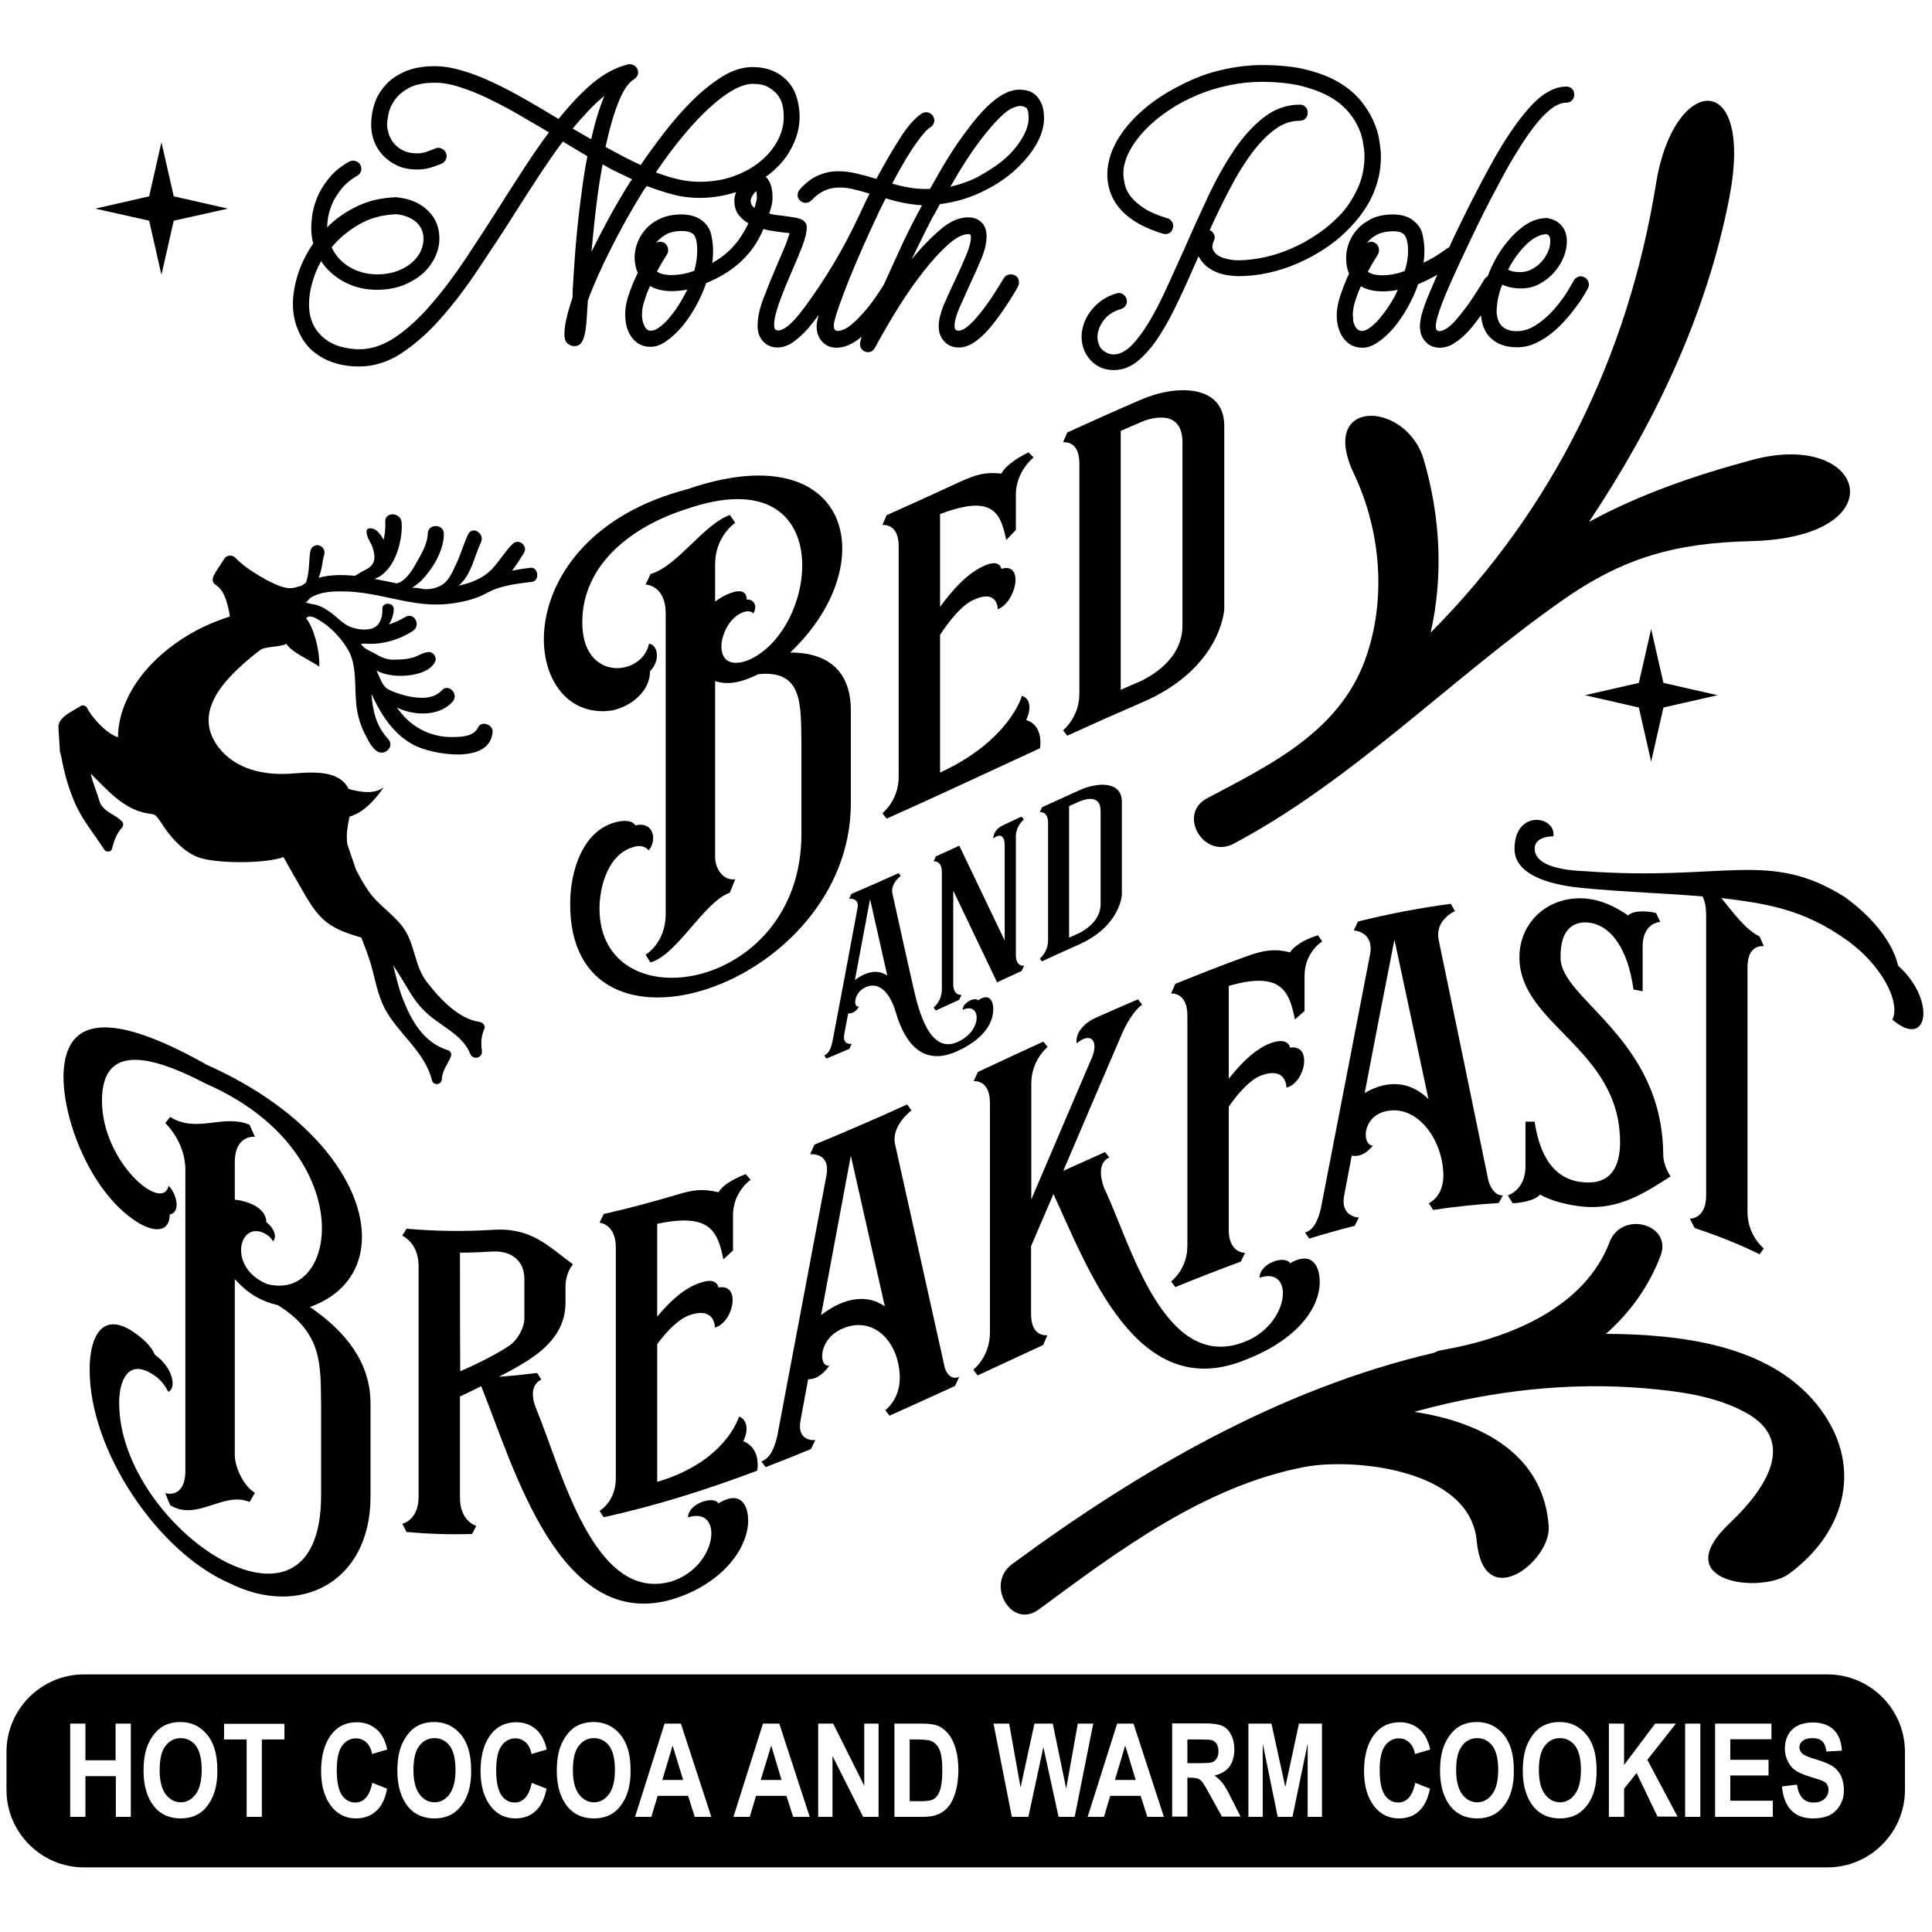 <?xml version="1.0" encoding="utf-8"?>
<!-- Generator: Adobe Illustrator 21.0.0, SVG Export Plug-In . SVG Version: 6.00 Build 0)  -->
<svg version="1.1" id="Layer_1" xmlns="http://www.w3.org/2000/svg" xmlns:xlink="http://www.w3.org/1999/xlink" x="0px" y="0px"
	 viewBox="0 0 864 864" style="enable-background:new 0 0 864 864;" xml:space="preserve">
<g>
	<path d="M380.5,359.8c0-14,0-28,0-42.1c0-18.2-10.9-25.9-27.1-25.9c42.3-40.2,26.9-98.2-46.1-73c-83,21.6-75.4,105.3-33.4,98.9
		c9.2-2.1,16.8-9.1,16.8-17.5c5.2-5.5,3-12.2-0.5-12.3c-2.7,14.4-29.8,17.6-29.8-9.6c0-26.3,22.8-43.1,46.4-50.6
		c68.9-23.9,59.7,54.7,27.4,67.7c-17.4,6.2-12.8-17.7-1.9-21.6c3.3-1.2,4.6,0.5,4.6,0.5c1.9-3.1,0.5-6.4-3-6.2c0-7-9.5-2.5-14.1,0.9
		c0-5.5,0-11,0-16.6c0-12.7,9-18.6,9-18.6c-0.8-1.2-1.6-2.3-2.4-3.5c-11.7,4.1-23.6,23.1-35.5,26.4c-0.7,1.6-1.4,3.1-2.2,4.7
		c0,0,9,0.2,9,13c0,44.8,0,89.5,0,134.3c0,13.1-9,18.3-9,18.2c0.7,1.2,1.4,2.3,2.2,3.5c11.9-3.3,23.9-27.1,35.5-31.2
		c0.8-2,1.6-4,2.4-6c-5.4,0.8-9-4.8-9-9.9c0-26.2,0-52.5,0-78.7c6.2,2,12.5,0.3,19.3-3.1c20.3-2.1,19,14,19.3,31.3
		c0,13.4,0,26.8,0,40.2c0,70.9-90.4,84.9-90.3,33.2c0-9.5,3.8-24.3,15.2-27.4c2.4-0.9,5.2-0.5,6.8,1.5c3.8-4.6,2.4-13.1-6-11.2
		c-1.1-1.9-4.1-2.5-7.9-1.6c-16,3.4-21.2,23-21.2,36.1C254,483,379.9,441.1,380.5,359.8z"/>
	<path d="M394.6,363.7c0.6,0.8,1.3,1.6,1.9,2.4c22.9-10.2,45.8-21,68.6-31.5c0,0,1.9-10.1-6.2-12.6c2.4-4.9,1.9-9.8-1.9-10.8
		c0,0-5.4,19.9-36.6,34.3c0-20.5,0-41.1,0-61.6c4.1-6.2,9.5-13.1,14.9-15.6c11.1-5.2,10.9,4.2,10.9,4.2c8.4-3.4,11.9-21.3,1.6-18.1
		c0,0-0.5-4.6-7.6-1.4c-7.6,3.3-14.4,11-19.8,18.4c0-13.8,0-27.7,0-41.5c23.9-9.1,27.1-0.3,29.6,11.6c1.4-1.5,2.9-3,4.3-4.5
		c0-5.2,0-10.5,0-15.7c0-10.6,7.9-16.7,7.9-16.7c-0.7-0.8-1.4-1.5-2.2-2.3c-3,1.4-9.8,5.1-12.2,9.5c-7.1-0.8-11.1,0.3-19,3.9
		c-10.8,5-21.5,9.9-32.3,14.7c-0.6,1.5-1.3,2.9-1.9,4.4c0,0,7.3-1.1,7.3,9.5c0,34.4,0,68.7,0,103.1
		C401.9,358,394.6,363.7,394.6,363.7z"/>
	<path d="M475.4,326.6c0.6,0.8,1.3,1.6,1.9,2.4c10.9-5,21.9-9.9,32.8-14.6c36.1-15.2,37.4-41.8,37.4-42c0-27.3,0-54.6,0-81.9
		c0-18.8-21.7-18.6-37.4-11.7c-10.9,4.7-21.9,9.6-32.8,14.6c-0.6,1.5-1.3,2.9-1.9,4.4c0,0,7.3-1.2,7.3,9.4c0,34.4,0,68.7,0,103.1
		C482.7,320.8,475.4,326.6,475.4,326.6z M501.2,192.7c3.1-1.3,6.1-2.7,9.2-4c2.7-1.2,18.4-6.9,18.4,9.1c0,27.3,0,54.6,0,81.9
		c0,16-15.7,23.3-18.4,24.8c-3.1,1.3-6.1,2.6-9.2,4C501.2,269.9,501.2,231.3,501.2,192.7z"/>
	<path d="M444.2,451.3c0-4.1-2.1-7.3-6.8-3.9c-1.1-1.7-6.9,0.8-6.9,4.2c8.3-3.8,9.1,9.2-2.1,14.3c-12.5,5.8-17.5-13.3-20.1-25
		c-3.1-13.8-6.2-27.5-9.2-41.3c-1-4.4,3.7-7.9,3.7-7.9c-0.3-0.4-0.6-0.8-1-1.2c-7,3.2-14.1,6.3-21.1,9.3c-0.3,0.7-0.6,1.4-1,2.1
		c0,0,5-0.6,3.7,4.7c-3.7,19.9-7.4,39.8-11.2,59.6c-0.5,2.2-1.4,4.9-3.6,5.8c0.3,0.5,0.6,0.9,1,1.4c3.4-1.4,6.9-2.9,10.3-4.4
		c0.3-0.7,0.6-1.5,1-2.2c0,0-4.4,0.8-3.3-4.5c0.6-3,1.1-6.1,1.7-9.1c1.4,0.2,3.9-0.8,4.8-3.2c-2.5,1.1-2.6-6,3-8.5
		c7.7-3.4,12,5.9,13.5,11.2c3.6,12.4,11.3,24.9,27.7,17.3C435.5,466.7,444.1,460.6,444.2,451.3z M382.3,438.3
		c2.3-12,4.5-24.1,6.8-36.2c2.6,11.4,5.1,22.8,7.7,34.2C392.9,433.6,387.8,434.1,382.3,438.3z"/>
	<path d="M457.9,366.5c-0.4-0.4-0.7-0.9-1.1-1.3c-2.8,1.3-5.7,2.6-8.5,4c-2.2,1-4.1,3.2-4.1,5.8c3.6-2.9,5.1-0.3,5.1,2.7
		c0,14.3,0,28.6,0,42.9c-6.8-14.1-13.5-28.3-20.3-42.4c-3.5,1.6-7,3.2-10.5,4.8c-0.3,0.7-0.6,1.5-1,2.2c0,0,3.7-0.6,3.7,4.8
		c0,17.5,0,34.9,0,52.4c0,5.4-3.7,8.2-3.7,8.2c0.3,0.5,0.6,0.9,1,1.3c3.5-1.6,7-3.2,10.5-4.8c0.3-0.7,0.6-1.5,1-2.2
		c0,0-3.7,0.6-3.7-4.8c0-13.9,0-27.8,0-41.8c6.5,13.7,13.1,27.3,19.6,41c3.7-1.7,7.4-3.4,11-5.1c0.4-0.8,0.7-1.5,1.1-2.3
		c0,0-3.7,0.6-3.7-4.8c0-17.5,0-34.9,0-52.4C454.1,369.3,457.9,366.5,457.9,366.5z"/>
	<path d="M465,428.7c0.3,0.4,0.6,0.8,1,1.2c5.6-2.6,11.1-5.1,16.7-7.6c18.3-8.2,19-22.1,19-22.1c0-13.9,0-27.8,0-41.6
		c0-9.5-11-8.8-19-5.2c-5.6,2.5-11.1,5.1-16.7,7.6c-0.3,0.7-0.6,1.5-1,2.2c0,0,3.7-0.6,3.7,4.8c0,17.5,0,34.9,0,52.4
		C468.8,425.7,465,428.7,465,428.7z M478.1,360.5c1.6-0.7,3.1-1.4,4.7-2.1c1.4-0.6,9.4-3.8,9.4,4.3c0,13.9,0,27.8,0,41.6
		c0,8.1-8,12.1-9.4,12.9c-1.6,0.7-3.1,1.4-4.7,2.1C478.1,399.8,478.1,380.1,478.1,360.5z"/>
	<path d="M68.4,614.7c2.4,1.4,5.2,4.2,6.8,7.7c3.8-1.2,2.4-10.8-6-16.6c-1.1-2.9-4.1-6.2-7.9-9c-16-12-21.2,2-21.2,15.2
		c-0.4,36.9,30.9,82.2,62.3,95.9c31.4,15.8,63,0,63.3-38.1c0-14,0-28,0-42.1c0-18.3-10.9-32.1-27.1-43.2
		c42.3-15.2,26.9-75.8-46.1-108.3c-41.5-23.4-60.4-20.9-63.6-1c-3.2,18.7,9.2,54.8,30.2,69.8c9.2,6.7,16.8,6.5,16.8-1.9
		c5.2-0.9,3-9.5-0.5-12.8c-2.7,12.3-29.8-10.6-29.8-38.1c0-26.2,22.8-19.9,46.4-7.6c68.9,30.1,59.7,98.3,27.4,89.6
		c-17.4-7.2-12.8-27.5-1.9-23c3.3,1.3,4.6,3.9,4.6,3.9c1.9-1.8,0.5-6-3-8.5c0-7-9.5-9.7-14.1-10.1c0-5.5,0-11,0-16.6
		c0-12.7,9-11.5,9-11.5c-0.8-1.8-1.6-3.6-2.4-5.4c-11.7-5-23.6,4-35.5-3.5c-0.7,0.9-1.4,1.8-2.2,2.7c0,0.1,9,8.3,9,21
		c0,44.8,0,89.5,0,134.3c0,13.1-9,10.3-9,10.2c0.7,1.8,1.4,3.6,2.2,5.4c11.9,7.5,23.9-6.4,35.5-1.4c0.8-1.4,1.6-2.7,2.4-4.1
		c-5.4-3.3-9-11.8-9-16.9c0-26.2,0-52.5,0-78.7c6.2,7,12.5,10.1,19.3,11.7c20.3,12.6,19,27.1,19.3,44.8c0,13.4,0,26.8,0,40.2
		c0,75-90.3,14.6-90.3-41.2C53.2,618.1,57,607.2,68.4,614.7z"/>
	<path d="M215.2,619.9c14.7,36.6,35,109.8,85.2,95.4c21.7-6.5,33.9-22,34.2-35c0-8.2-4.1-13.7-13.3-8c-2.2-3.6-13.6,0.1-13.6,6.3
		c16-5.3,13.6,21.8-7.3,28.6c-35,10.1-49.4-50.4-60.5-76.9c-4.6-11.1,2.2-13.3,2.2-13.3c-0.6-1-1.3-2-1.9-3
		c-5.7,0.7-11.4,1.3-17.1,1.7c13.6-7.1,29.8-15.5,29.8-33.2c0-2.4,0-4.9,0-7.3c0-3.3,1.1-7,3.3-9.8c-11.4-8.4-18.7-16.6-36.1-15.4
		c-12.8,0.8-25.5,0.6-38.3-0.5c-0.6,1-1.3,2.1-1.9,3.1c0,0,7.3,3.1,7.3,13.6c0,34.4,0,68.7,0,103.1c0,10.6-7.3,12.2-7.3,12.1
		c0.6,1.2,1.3,2.5,1.9,3.7c9.8,0.9,19.5,1.2,29.3,0.9c0.6-1.2,1.3-2.4,1.9-3.6c0,0-7.3-2-7.3-12.6c0-15.1,0-30.2,0-45.3
		C208.9,623,212.1,621.5,215.2,619.9z M205.7,560.2c4.8,0,9.6-0.2,14.4-0.5c8.1-0.5,14.4,3.7,14.4,12.3c0,5.9,0,11.8,0,17.6
		c0,4.1-3,9.6-6.5,12c-5.4,3.8-16.3,9.2-22.2,11.6C205.7,595.6,205.7,577.9,205.7,560.2z"/>
	<path d="M332.4,644.5c2.4-4.7,1.9-9.6-1.9-11c0-0.2-5.4,20-36.6,29.2c0-20.5,0-41.1,0-61.6c4.1-5.5,9.5-11.4,14.9-13.1
		c11.1-3.6,10.9,5.6,10.9,5.7c8.4-2.3,11.9-19.9,1.6-17.9c0,0-0.5-4.7-7.6-2.3c-7.6,2.2-14.4,8.8-19.8,15.3c0-13.8,0-27.7,0-41.5
		c23.9-5.1,27.1,3.6,29.6,15.9c1.4-1.3,2.9-2.6,4.3-4c0-5.2,0-10.5,0-15.7c0-10.6,7.9-15.9,7.9-15.9c-0.7-0.8-1.4-1.6-2.2-2.5
		c-3,1.1-9.8,4-12.2,8.1c-7.1-1.7-11.1-1.2-19,1.2c-10.8,3.2-21.5,6.1-32.3,8.5c-0.6,1.3-1.3,2.6-1.9,3.9c0,0,7.3,0.5,7.3,11.1
		c0,34.4,0,68.7,0,103.1c0,10.6-7.3,14.7-7.3,14.7c0.6,1,1.3,1.9,1.9,2.8c22.9-5,45.8-12.2,68.6-20.8
		C338.7,657.7,340.6,647.8,332.4,644.5z"/>
	<path d="M395.9,630.7c0.6,0.8,1.3,1.6,1.9,2.4c9.8-4.4,19.5-8.8,29.3-13.3c0.6-1.4,1.3-2.8,1.9-4.1c-3.5,1.6-5.7-1.4-6.5-4.1
		c-7.4-33.2-14.8-66.5-22.2-99.8c-1.9-8.4,7.3-15.2,7.3-15.2c-0.6-0.9-1.3-1.8-1.9-2.7c-13.8,6.3-27.7,12.3-41.5,18
		c-0.6,1.4-1.3,2.9-1.9,4.3c0,0,9.2-1.1,7.3,9.4c-7.3,39-14.7,77.8-22,116.6c-1.1,4.5-2.7,9.7-7.1,11.4c0.6,0.8,1.3,1.7,1.9,2.5
		c6.8-2.6,13.6-5.3,20.3-8.1c0.6-1.3,1.3-2.7,1.9-4c0,0-8.7,1.1-6.5-9.3c1.1-6,2.2-11.9,3.3-17.9c3,0.1,6.2-1.5,9.5-6.1
		c-4.9,0.9-5.2-11.9,6-16.6c13.6-5.8,25.2,5.7,25.5,21.9C402.4,625.6,396.5,630.2,395.9,630.7z M367.2,588.1
		c4.4-23.7,8.9-47.5,13.3-71.3c5.1,22.5,10.1,45,15.2,67.4C388.1,578.9,378,579.8,367.2,588.1z"/>
	<path d="M435.3,612.5c0.6,0.9,1.3,1.8,1.9,2.6c9.8-4.5,19.5-9.1,29.3-13.6c0.6-1.5,1.3-2.9,1.9-4.4c0,0-7.3,1.2-7.3-9.4
		c0-10.1,0-20.3,0-30.4c3.3-7.8,6.7-15.6,10-23.3c15.7,33.8,37.2,93.2,84.9,74.5c21.7-8.1,33.9-21.7,34.2-34.9
		c0-8.1-3.8-14.1-13.3-8.7c-2.2-3.7-13.6-0.1-13.6,6.5c16-5.4,13.6,21.3-7.3,28.9c-35.8,13.3-50.7-45.1-62.1-68.7
		c-1.1-2.8-3.8-11.3,2.2-14c-0.6-0.8-1.3-1.6-1.9-2.4c-6.2,2.8-12.5,5.6-18.7,8.4c8.9-20.8,17.7-41.5,26.6-62.1
		c4.6-9.9,8.7-12.2,8.7-12.2c-0.6-0.8-1.3-1.6-1.9-2.4c-6.3,2.7-12.7,5.5-19,8.3c-4.3,1.9-9.2,6.3-8.4,11.4c6.2-5.3,10-1.3,6.8,6.4
		c-9,21.1-18.1,42.2-27.1,63.4c0-17.3,0-34.5,0-51.8c0-10.6,7.3-16.4,7.3-16.4c-0.6-0.8-1.3-1.6-1.9-2.4c-9.8,4.5-19.5,9-29.3,13.6
		c-0.6,1.4-1.3,2.8-1.9,4.1c0,0,7.3-0.9,7.3,9.6c0,34.4,0,68.7,0,103.1C442.6,606.9,435.3,612.5,435.3,612.5z"/>
	<path d="M523.7,573.1c0.6,0.8,1.3,1.6,1.9,2.5c9.8-4,19.5-7.8,29.3-11.4c0.6-1.3,1.3-2.6,1.9-3.9c0,0-7.3,0.2-7.3-10.3
		c0-18.4,0-36.7,0-55.1c4.1-5.9,9.5-12.2,14.9-14.1c11.1-3.8,10.9,5.6,10.9,5.6c8.4-2.1,11.9-19.5,1.6-17.9c0,0-0.5-4.7-8.1-2.2
		c-7.3,2.5-13.8,9.2-19.3,16.1c0-13.8,0-27.7,0-41.5c23.9-6.9,27.1,2.8,29.6,15c1.4-1.3,2.9-2.5,4.3-3.8c0-5.2,0-10.5,0-15.7
		c0-10.6,7.9-15.4,7.9-15.4c-0.6-0.9-1.3-1.8-1.9-2.7c-3.3,0.9-9.8,3.5-12.5,7.6c-6.5-1.7-11.4-1.1-19,1.6
		c-10.8,3.9-21.5,8.1-32.3,12.5c-0.6,1.4-1.3,2.9-1.9,4.3c0,0,7.3-0.8,7.3,9.8c0,34.4,0,68.7,0,103.1
		C531,567.7,523.7,573.1,523.7,573.1z"/>
	<path d="M590.7,540.4c-1.1,4.4-2.7,9.5-7.1,10.8c0.6,0.9,1.3,1.8,1.9,2.7c6.8-2.1,13.6-4,20.3-5.7c0.6-1.2,1.3-2.5,1.9-3.7
		c0,0-8.7-0.2-6.5-10.3c1.1-5.8,2.2-11.6,3.3-17.4c3,0.6,6.2-0.5,9.5-4.5c-4.9,0.1-5.2-13,6-15.4c13.6-2.9,25.2,12.3,25.5,28.6
		c0,9.5-6,12.3-6.5,12.6c0.6,1,1.3,2,1.9,3c9.8-1.5,19.5-2.5,29.3-3.1c0.6-1.1,1.3-2.2,1.9-3.4c-3.5,0.2-5.7-3.7-6.5-6.7
		c-7.4-36.1-14.8-71.9-22.2-107.5c-1.9-9,7.3-13,7.3-12.9c-0.6-1.1-1.3-2.2-1.9-3.3c-13.8,1.8-27.7,4.5-41.5,7.9
		c-0.6,1.3-1.3,2.7-1.9,4c0,0,9.2,0.4,7.3,10.7C605.4,464.5,598.1,502.4,590.7,540.4z M623.6,420.2c5.1,23.7,10.1,47.4,15.2,71.3
		c-7.6-7.5-17.6-9.1-28.5-2.7C614.7,465.8,619.1,443,623.6,420.2z"/>
	<path d="M708,528.7c-15.5-1.3-20.1-16.2-21.7-27.1c-1.4,0-2.7,0-4.1,0c0,6.7,0,13.4,0,20.1c0,10.5-7.9,12.9-7.9,12.9
		c0.7,1.1,1.4,2.3,2.2,3.5c3-0.1,9.8-1,12.2-3.9c5.4,3.1,13,4.8,19.3,5.4c16.3,1.6,28.2-6.6,39.1-13.5c0,0-3.3-4.7-3.3-9.8
		c-0.3-52-45.9-69.4-45.9-87.9c-0.3-14.4,7.3-16.4,12.5-15.8c9.8,1,17.6,11.5,20.1,29.9c1.4,0.3,2.7,0.5,4.1,0.8
		c0-6.7,0-13.4,0-20.1c0-10.6,7.9-11,7.9-10.9c-0.6-1.3-1.3-2.7-1.9-4c-3.8-0.9-10-1.4-12.5,1.1c-5.7-4-12.2-6.9-18.2-7.5
		c-17.1-1.8-30.4,10.2-30.4,26.2c0,30.3,45,40.7,45,82.7C724.5,521.7,720.4,529.9,708,528.7z"/>
	<path d="M848.8,431.8c0,0.3-1.9-14.8-23.9-30.7c-33.9-21.3-53.4-6.9-116.1-11.5c-16-0.6-22.5-4.6-22.5-10.1c0-5.7,8.4-5.5,8.4-5.5
		c1.1-9.4-17.4-12-17.4,5.6c0,13.1,19.8,16.5,30.1,17.5c21.2,2,38.3,2.4,54,3.8c1.1,2.3,1.6,4.9,1.6,8.4c0,41.8,0,83.6,0,125.4
		c0,10.5-7.3,10.3-7.3,10.3c0.7,1.4,1.4,2.8,2.2,4.2c9.7,3.2,19.4,7,29,11.7c0.6-0.9,1.3-1.7,1.9-2.6c0,0-7.3-5.7-7.3-16.2
		c0-36.5,0-73.1,0-109.6c0-10.6,7.3-9.4,7.3-9.3c-0.6-1.5-1.3-3-1.9-4.4c-6.2-3-11.7-10.5-17.1-17.2c19,2.4,36.1,4.5,56.2,18.9
		c15.2,10.8,24.1,27.5,20.3,35.5C862.3,469.7,866.1,447.3,848.8,431.8z"/>
	<path d="M139.1,156.3c2.6,2.4,5.7,4.3,9.3,5.6c3.6,1.3,7.7,2,12.2,2c6.6,0,12.9-2,18.9-5.9c6-4,11.9-9.1,17.5-15.5
		c5.7-6.4,11.2-13.6,16.6-21.7c5.4-8.1,10.8-16.2,16.1-24.6c3.7-5.8,7.3-11.5,11-17.1c3.7-5.6,7.3-10.9,11-15.8
		c1.8,1.1,3.7,2.2,5.5,3.3c1.8,1.1,3.7,2.2,5.5,3.3c-1,4.9-1.8,10-2.5,15.4c-0.7,5.3-1.4,10.6-1.9,15.7c-0.5,5.2-1,10.2-1.3,15.1
		c-0.3,4.9-0.7,9.5-0.9,13.8c0,0.5,0,1,0,1.5c0,0.5,0,1.1-0.1,1.8c-2.4,7.1-3.6,12.5-3.6,16.4c0,1.8,0.5,3.2,1.4,4
		c1,0.8,2,1.2,3,1.2c1.1,0,1.9-0.3,2.5-0.8c0.6-0.5,1.1-1.2,1.4-2c0.3-0.8,0.6-1.6,0.8-2.5c0.2-0.9,0.3-1.6,0.4-2.3
		c0.2-1.4,0.4-3,0.5-5.1c0.1-2,0.3-4.6,0.5-7.7c2.5-6.9,6-14.7,10.4-23.4c4.4-8.7,9.2-17.4,14.6-26c0.2-0.3,0.4-0.6,0.7-0.9
		c0.2-0.3,0.5-0.7,0.7-0.9c4.2,1.6,8.2,2.9,12.1,3.9c3.9,1,7.7,1.4,11.4,1.4c5.8,0,11.2-0.9,16.4-2.6c-0.5,1.3-0.8,2.6-0.8,3.7
		c0,2.5,0.6,4.6,1.7,6.2c1.2,1.6,2.7,3,4.6,4.1c-2.2,4.5-4.7,8.2-7.4,11c-2.7,2.8-5.7,5-8.8,6.7c0.3-1.8,0.4-3.6,0.4-5.4
		c0-2-0.2-4.2-0.7-6.6c-0.4-2.4-1.5-4.4-3.3-6.2c-2.5-2.3-5.9-3.5-10.1-3.5c-3.5,0-6.5,0.6-9.1,1.7c-2.6,1.1-4.8,2.6-6.5,4.4
		c-1.7,1.8-3.1,3.9-4,6.2c-0.9,2.3-1.4,4.6-1.4,6.9c0,2.4,0.5,4.7,1.4,7c-1.5,3-2.8,6.1-3.9,9.4c-1.2,3.3-1.7,6.3-1.7,9.1
		c0,4.3,1,7.8,3.1,10.5c2.1,2.7,4.8,4,8.2,4c2.3,0,4.7-0.8,7-2.5c2.4-1.6,4.7-3.8,7-6.4c2.3-2.7,4.3-5.7,6.2-9.1
		c1.9-3.4,3.5-6.9,4.7-10.5c12.6-5.1,21.1-13.2,25.6-24.2c1.6,0.5,3.2,0.8,4.8,1c1.5,0.2,3,0.4,4.3,0.6c0.4,0,0.8,0,1.2,0.1
		c0.4,0,0.9,0.1,1.4,0.2c-0.5,1.8-1.3,4.1-2.4,6.7c-1.1,2.6-2.2,5.2-3.3,7.7c-2.1,4.9-4.1,9.8-5.9,14.5c-1.8,4.7-2.7,8.9-2.7,12.6
		c0,2.8,0.8,5.1,2.5,6.9c1.7,1.8,3.8,2.7,6.4,2.7c2.2,0,4.4-0.7,6.7-2.2c2.2-1.5,4.4-3.5,6.6-5.9c1.7-1.9,3.4-4.1,5.1-6.5
		c-0.6,2.3-0.9,4-0.9,5.1c0,2.8,0.8,5.1,2.5,6.9c1.6,1.8,3.8,2.7,6.4,2.7c3.6,0,7.3-1.6,11.2-4.9c-0.5,1.7-0.7,2.8-0.7,3.3
		c0,1,0.3,1.8,1,2.5c0.7,0.7,1.5,1.1,2.6,1.1c1.4,0,2.4-0.7,3.2-2.2c3.3-6.1,6.8-12.1,10.6-18.2c3.8-6,7.6-11.4,11.4-16.2
		c3.8-4.8,7.4-8.7,10.8-11.7c3.4-3,6.4-4.5,8.9-4.5c0.2,0,0.4,0,0.5,0.1c0.1,0,0.3,0.1,0.4,0.1c0,0.1,0,0.2,0.1,0.4
		c0,0.1,0.1,0.4,0.1,0.8c0,2.1-0.8,5-2.3,8.5c-1.5,3.6-3.1,7.1-4.8,10.7c-1.9,4-3.6,7.7-5.1,11.2c-1.4,3.5-2.2,6.6-2.2,9.3
		c0,2.8,0.8,5.1,2.5,6.9c1.6,1.8,3.8,2.7,6.5,2.7c2.2,0,4.4-0.7,6.7-2.2c2.2-1.4,4.4-3.4,6.6-5.9c2.2-2.5,4.3-5.3,6.5-8.5
		c2.2-3.2,4.3-6.5,6.3-10l0.3-0.6c0.5-0.9,0.6-1.8,0.4-2.8s-0.7-1.7-1.6-2.2c-0.9-0.5-1.8-0.6-2.8-0.4c-1,0.2-1.7,0.7-2.2,1.5
		l-0.4,0.6c-2.9,4.8-5.4,8.7-7.6,11.7c-2.2,3-4.1,5.3-5.7,7c-1.6,1.6-2.9,2.8-4,3.4c-1.1,0.6-1.9,0.9-2.6,0.9
		c-0.4,0-0.8-0.1-1.2-0.3c-0.4-0.2-0.6-0.9-0.6-2c0-1.9,0.7-4.5,2.1-7.8c1.4-3.2,2.9-6.5,4.4-9.8c2-4.2,3.8-8.3,5.4-12.1
		c1.6-3.8,2.4-7.2,2.4-10.2c0-2.6-0.7-4.7-2.2-6.2c-1.5-1.5-3.5-2.3-6-2.3c-4.1,0-8.2,1.8-12.5,5.5c-4.3,3.7-8.6,8.1-12.8,13.3
		c1.5-3,2.9-6.1,4.5-9.2c1.5-3.1,3.1-6.3,4.8-9.5c0.6-1.1,1.2-2.1,1.7-3c0.6-1,1.1-2,1.6-3c6.4-0.8,12.4-2.5,18-5.1
		c5.6-2.6,10.6-5.7,14.8-9.4c4.2-3.7,7.6-7.6,10.1-11.8c2.5-4.2,3.7-8.3,3.7-12.2c0-2.7-0.4-4.9-1.2-6.6c-0.8-1.7-1.7-3-2.8-3.9
		c-1.1-0.9-2.3-1.5-3.6-1.8c-1.3-0.3-2.5-0.4-3.5-0.4c-6.7,0-14.4,6-23.3,18.1c-2.6,3.4-5.3,7.2-8,11.6c-2.8,4.4-5.6,9.3-8.6,14.7
		h-2.2c-2.5,0-5-0.2-7.5-0.7c-2.5-0.4-4.9-1-7.2-1.7c4.2-8,7.8-14,10.7-18c2.8-4,4.9-6.3,6.3-7.1c0.9-0.5,1.4-1.2,1.7-2.2
		s0.1-1.9-0.4-2.8c-0.5-0.9-1.2-1.4-2.2-1.7c-1-0.2-1.9-0.1-2.8,0.4c-1.4,0.9-3,2.3-4.7,4.2c-1.7,1.9-3.4,4.2-5.1,6.9
		c-1.7,2.7-3.5,5.6-5.3,8.7c-1.8,3.1-3.5,6.3-5.3,9.5c-2.9-0.9-5.8-1.7-8.8-2.4c-3-0.7-5.9-1.1-8.8-1c-2.9,0-5.7,0.7-8.5,1.9
		c-2.8,1.2-5.5,3.3-8.1,6.2c-0.7,0.8-1,1.6-1,2.6c0,1,0.4,1.8,1.2,2.5c0.8,0.7,1.6,1,2.6,0.9c1,0,1.8-0.5,2.5-1.2
		c1.7-1.8,3.5-3.2,5.4-4.1c1.8-0.9,3.8-1.4,5.9-1.5c2.1-0.1,4.3,0,6.7,0.6c2.4,0.5,5,1.2,7.9,2.1c-1,1.9-1.9,3.8-2.8,5.7
		c-0.9,1.9-1.7,3.7-2.5,5.3c-6.5,13.8-14,26.4-23.1,38.9c-2.2,3-4.1,5.3-5.7,7c-1.6,1.6-2.9,2.8-4.1,3.4c-1.1,0.6-2,0.9-2.7,0.9
		c-0.3,0-0.7-0.1-1.1-0.3c-0.4-0.2-0.7-0.9-0.7-2c0-1.4,0.2-3.1,0.7-5c0.5-1.9,1.1-3.9,1.9-6c0.8-2.1,1.6-4.3,2.5-6.5
		c0.9-2.2,1.9-4.4,2.8-6.6c1.8-4.1,3.4-7.9,4.7-11.3c1.3-3.4,2-6.3,2-8.6c0-1.2-0.6-2.2-1.7-3c-0.8-0.5-1.8-0.8-3-1.1
		c-1.3-0.2-2.8-0.5-4.6-0.7c-1.4-0.2-2.7-0.4-3.9-0.5c-1.3-0.1-2.5-0.4-3.6-0.7c1-2.8,1.5-5.1,1.5-7c0-2.4-0.3-4.3-0.8-5.8
		c-0.5-1.4-1.2-2.5-1.9-3.3c-0.1-0.1-0.2-0.2-0.4-0.3c0.9-0.6,1.8-1.3,2.6-2c4.1-3.4,7.2-7.2,9.3-11.6c2.2-4.3,3.3-8.8,3.3-13.3
		c0-2.7-0.4-5.4-1.1-8c-0.7-2.6-1.9-5-3.6-7.1c-1.7-2.1-3.9-3.8-6.6-5.1c-2.7-1.3-6-2-9.9-2c-4.3,0-8.8,1.4-13.3,4.2
		c-4.5,2.8-9,6.4-13.3,10.6c-4.3,4.3-8.5,9-12.5,14.2c-4,5.2-7.6,10.1-10.8,14.8c-2.5-1.2-5.1-2.4-7.7-3.8c-2.6-1.4-5.3-2.8-8-4.3
		c1.8-8.3,3.8-15.1,5.9-20.3c2.1-5.2,4.4-8.5,6.8-9.9c1.7-1.2,2.3-2.7,1.6-4.5c-0.4-0.9-1-1.5-1.8-1.9c-0.8-0.4-1.7-0.5-2.5-0.3
		c-5.5,1.4-10.8,4.2-15.9,8.5s-10.1,9.7-15.1,15.9c-5.1-3.1-10.2-6.1-15.1-8.9c-5-2.8-9.8-5.4-14.4-7.5c-4.6-2.2-9.1-3.9-13.5-5.2
		c-4.3-1.3-8.5-2-12.3-2c-5.3,0-9.8,0.8-13.4,2.4c-3.6,1.6-6.6,3.6-8.8,6.2c-2.3,2.5-3.9,5.3-4.9,8.5c-1,3.1-1.4,6.2-1.4,9.2
		c0,2.4,0.4,4.8,1.3,7.2c0.9,2.4,2.2,4.5,4,6.4c1.8,1.9,3.9,3.4,6.5,4.6c2.6,1.2,5.5,1.7,8.9,1.7c1.9,0,3.7-0.2,5.4-0.7
		c1.7-0.5,3.5-1.1,5.4-1.9c1-0.5,1.6-1.2,2-2.1c0.4-0.9,0.3-1.8-0.1-2.8c-0.4-0.9-1-1.5-2-1.9c-0.9-0.4-1.8-0.4-2.7,0
		c-1.9,0.8-3.5,1.3-4.6,1.7c-1.2,0.3-2.3,0.5-3.5,0.5c-2.6,0-4.8-0.5-6.5-1.4c-1.7-0.9-3.1-2-4.1-3.3c-1-1.3-1.7-2.7-2.2-4.2
		c-0.4-1.5-0.7-2.8-0.7-3.8c0-1.2,0.2-2.8,0.6-4.8c0.4-2.1,1.3-4.2,2.8-6.3c1.4-2.1,3.6-3.9,6.4-5.5c2.8-1.5,6.7-2.3,11.7-2.3
		c3.3,0,6.9,0.6,10.9,1.9c4,1.3,8.2,2.9,12.5,5c4.3,2.1,8.9,4.4,13.5,7.1c4.7,2.7,9.3,5.4,14,8.2c-3.7,4.9-7.3,10.2-10.9,15.7
		c-3.6,5.6-7.3,11.2-10.9,17c-5,7.9-10.1,15.7-15.2,23.4c-5.1,7.7-10.3,14.6-15.5,20.6c-5.2,6.1-10.5,11-15.9,14.7
		c-5.4,3.7-10.9,5.6-16.4,5.6c-2.7,0-5.4-0.4-8.1-1.1c-2.7-0.7-5.1-1.9-7.2-3.5c-2.1-1.6-3.9-3.7-5.2-6.2c-1.3-2.6-2-5.7-2-9.5
		c0-2.9,0.5-6,1.4-9.3c0.9-3.3,2.2-6.6,4-9.8c2.6,3.9,6.1,7,10.4,9.3c4.3,2.3,9.2,3.5,14.6,3.5c4.3,0,8.2-0.7,11.7-2
		c3.4-1.4,6.3-3.1,8.8-5.3c2.4-2.2,4.2-4.6,5.5-7.4c1.3-2.8,1.9-5.5,1.9-8.3c0-4.9-1.7-9.1-5.1-12.4c-3.4-3.3-7.9-5.3-13.5-5.9
		c-0.1-0.1-0.3-0.1-0.6-0.1c-6.5,0.2-12.3,1.5-17.5,4c-5.2,2.5-9.7,5.6-13.5,9.5c0-1,0.1-2.4,0.4-4.3c0.3-1.9,0.9-3.9,1.8-6.1
		c0.9-2.2,2.3-4.4,4.1-6.7c1.8-2.3,4.2-4.3,7.2-6c0.9-0.5,1.4-1.2,1.7-2.2c0.2-1,0.1-1.9-0.4-2.8c-0.5-0.8-1.2-1.3-2.2-1.6
		c-1-0.3-1.9-0.2-2.8,0.3c-4,2.3-7.1,4.9-9.3,7.8c-2.3,2.9-4,5.8-5.1,8.6c-1.1,2.9-1.8,5.5-2.1,7.8c-0.3,2.4-0.4,4.1-0.4,5.3
		c0,2.6,0.3,5,0.9,7.1c-3,4.3-5.3,8.9-6.8,13.6c-1.5,4.7-2.3,9.2-2.3,13.3c0,4.2,0.7,7.9,2.1,11.3
		C134.6,151,136.6,153.9,139.1,156.3z M303.4,136.6c-1.4,2.2-2.9,4.1-4.3,5.8c-1.4,1.7-2.9,3-4.3,4c-1.4,1-2.6,1.5-3.6,1.5
		s-1.7-0.3-2.2-0.9c-0.5-0.6-0.9-1.3-1.2-2.1c-0.3-0.8-0.5-1.6-0.6-2.4c-0.1-0.8-0.1-1.5-0.1-1.9c0-1.7,0.3-3.7,1-5.9
		c0.7-2.2,1.5-4.5,2.6-6.8c2.5,1.5,5.8,2.3,9.9,2.3c1.1,0,2.2-0.1,3.3-0.2c1.2-0.1,2.3-0.3,3.5-0.5
		C306.1,132,304.8,134.4,303.4,136.6z M310.5,121.1c-3.6,1.3-6.9,1.9-10,1.9c-3.1,0-5.3-0.5-6.7-1.6c0.8-1.4,1.5-2.8,2.3-4.1
		c0.8-1.3,1.5-2.5,2.2-3.5c0.5-0.9,0.6-1.8,0.4-2.8c-0.2-1-0.7-1.7-1.5-2.3c-1.4-0.8-2.7-0.8-3.9,0c1.1-1.4,2.5-2.6,4.3-3.7
		c1.8-1.1,4.3-1.7,7.4-1.7c2.4,0,4.1,0.5,5.1,1.5c1.2,1.2,1.7,3.7,1.7,7.5C311.8,115.2,311.3,118.1,310.5,121.1z M437.6,63.8
		c3.6-4.8,6.7-8.4,9.2-10.9c2.5-2.5,4.5-4,6-4.6c1.5-0.6,2.6-0.9,3.3-0.9c1,0,1.9,0.2,2.7,0.7c0.8,0.5,1.2,2.1,1.2,4.8
		c0,3-1.2,6.3-3.6,10c-2.4,3.7-5.5,7.1-9.5,10.1c-2.1,1.6-5,3.5-8.7,5.6c-3.7,2.1-8.1,3.7-13.2,4.9C429.8,75.1,434,68.6,437.6,63.8z
		 M374,140.6c0.8-2.6,2-5.9,3.5-9.9c1.5-4,3.3-8.5,5.5-13.6c2.2-5.1,4.6-10.6,7.3-16.4c2-4.3,3.9-8.4,5.8-12c2.5,0.8,5.1,1.4,7.8,2
		c2.7,0.5,5.5,0.9,8.4,1.1c-0.3,0.6-0.6,1.2-0.9,1.8c-0.3,0.6-0.7,1.3-1.1,2c-2.8,5.3-5.5,10.7-8,16.2c-2.5,5.5-4.9,10.7-7.1,15.6
		c-2.9,4.6-5.5,8.3-7.8,11c-2.3,2.7-4.3,4.8-6,6.2c-1.7,1.5-3.1,2.4-4.2,2.8c-1.1,0.4-1.9,0.6-2.5,0.6c-0.3,0-0.7-0.1-1.1-0.3
		c-0.4-0.2-0.7-0.9-0.7-2C372.8,144.9,373.2,143.2,374,140.6z M338.1,90.5c-0.2,0.7-0.4,1.6-0.7,2.5c-1.2-0.9-1.7-2-1.7-3.3
		c0-0.6,0.3-1.3,0.8-2.2c0.5-0.9,1.1-1.5,1.7-2c0.1,0.4,0.2,0.8,0.2,1.3c0,0.5,0.1,1.1,0.1,1.9C338.4,89.1,338.3,89.7,338.1,90.5z
		 M305.7,60.5c4.1-4.9,7.9-9,11.7-12.4c3.7-3.4,7.2-6,10.4-7.8c3.2-1.8,6.2-2.8,8.8-2.8c3,0,5.4,0.5,7.2,1.6
		c1.8,1.1,3.3,2.3,4.3,3.8c1,1.5,1.7,3.1,2,4.9c0.3,1.7,0.4,3.3,0.4,4.6c0,3.5-0.9,6.9-2.7,10.4c-1.8,3.4-4.3,6.5-7.7,9.3
		c-3.3,2.8-7.3,5-12,6.7c-4.6,1.7-9.8,2.5-15.4,2.5c-3,0-6.1-0.4-9.3-1.1c-3.2-0.7-6.6-1.8-10.1-3.1
		C297.5,70.9,301.6,65.4,305.7,60.5z M276.1,77c2.2,1.1,4.4,2.1,6.6,3.2c-0.2,0.2-0.3,0.4-0.4,0.5c0,0.1-0.2,0.3-0.4,0.5
		c-3.3,5.2-6.4,10.5-9.3,15.8c-2.9,5.3-5.6,10.5-8.1,15.6c0.7-7.4,1.4-14.4,2.2-20.9c0.8-6.5,1.7-12.6,2.8-18.2
		C271.7,74.8,273.9,76,276.1,77z M263.2,49.5c2.3-2.5,4.7-4.7,7.1-6.6c-2.3,5.5-4.3,12-5.9,19.4l-8.3-4.8
		C258.5,54.6,260.9,51.9,263.2,49.5z M160.7,100.3c4.8-2.8,10.4-4.3,16.8-4.5c3.7,0.5,6.6,1.7,8.7,3.6c2.1,1.9,3.2,4.4,3.2,7.5
		c0,1.9-0.5,3.8-1.4,5.7c-0.9,1.9-2.3,3.6-4.1,5.1c-1.8,1.5-4,2.7-6.5,3.6c-2.6,0.9-5.4,1.4-8.6,1.4c-4.6,0-8.8-1.1-12.5-3.3
		c-3.7-2.2-6.3-5.2-8-8.8C151.7,106.5,155.8,103.1,160.7,100.3z"/>
	<path d="M488,161.4c2.7,2.7,6,4.1,10.1,4.1c3.9,0,7.5-1.4,10.8-4.1c3.3-2.8,6.5-6.4,9.5-11.1c3-4.6,5.9-10,8.8-16.2
		c2.9-6.1,5.8-12.6,8.8-19.5c0.2,0.4,0.5,0.9,0.9,1.5c0.9,1.4,2,2.5,3.3,3.5c1.4,1,2.8,1.7,4.3,2.3c1.5,0.6,3.1,1,4.7,1.2
		c1.6,0.2,3.1,0.4,4.6,0.4c4.4,0,9-0.5,13.5-1.5c4.6-1,9.1-2.5,13.4-4.4c4.3-1.9,8.5-4.2,12.5-6.9c4-2.7,7.5-5.7,10.7-9.1
		c4.7-4.9,8.3-10.2,10.6-15.9c2.3-5.7,3.3-11.5,3-17.6c-0.1-1.5-0.4-3.6-0.8-6.1c-0.4-2.5-1.3-5.2-2.6-8.1c-1.3-2.9-3.1-5.8-5.5-8.8
		c-2.4-2.9-5.5-5.6-9.4-8c-3.9-2.4-8.7-4.3-14.4-5.8c-5.7-1.5-12.6-2.2-20.6-2.2c-5.2,0-10.5,0.6-15.8,1.7
		c-5.3,1.1-10.5,2.7-15.4,4.9s-9.7,4.7-14.1,7.6c-4.4,2.9-8.4,6.2-11.9,9.8c-4,4.2-7,8.4-9,12.8c-2,4.4-2.9,8.7-2.8,13
		c0.6,12.2,8.8,20.7,24.8,25.6c1,0.3,1.9,0.2,2.8-0.2c0.9-0.4,1.4-1.2,1.7-2.2c0.3-1,0.2-1.9-0.3-2.8c-0.5-0.9-1.2-1.5-2.2-1.7
		c-4.3-1.3-7.6-2.7-10.1-4.3c-2.5-1.6-4.5-3.3-5.9-5c-1.4-1.7-2.3-3.4-2.8-5.1c-0.4-1.7-0.7-3.3-0.8-4.7c-0.2-3.1,0.6-6.4,2.2-9.9
		c1.7-3.5,4.2-7,7.5-10.5c3.2-3.3,6.8-6.3,10.8-8.9c4-2.7,8.3-4.9,12.8-6.8c4.5-1.9,9.2-3.3,14.1-4.3c4.8-1,9.6-1.5,14.3-1.5
		c6.7,0,12.4,0.6,17.3,1.7c4.9,1.2,9,2.7,12.4,4.5c3.4,1.8,6.1,3.9,8.3,6.2c2.1,2.3,3.8,4.7,4.9,7c1.2,2.4,2,4.7,2.4,6.9
		c0.4,2.2,0.7,4.2,0.8,5.8c0.1,3.1-0.2,6-0.8,8.8s-1.5,5.3-2.7,7.7c-1.2,2.4-2.4,4.5-3.8,6.5c-1.4,2-2.8,3.7-4.3,5.1
		c-2.8,2.9-6,5.6-9.6,8c-3.6,2.4-7.3,4.5-11.2,6.2c-3.9,1.7-7.9,3.1-12.1,4c-4.2,0.9-8.2,1.4-12,1.4c-2.4,0-4.6-0.4-6.7-1.1
		s-3.4-1.7-4.2-3c-0.3-0.4-0.5-0.9-0.6-1.6c-0.1-0.7,0.1-1.7,0.6-3c0.5-0.9,0.6-1.8,0.2-2.7c-0.3-0.9-1-1.6-2-2.1
		c2.8-6.2,5.7-12.2,8.8-18.1c3-5.9,6.2-11.1,9.5-15.6c3.3-4.5,6.7-8.2,10.4-11c3.6-2.8,7.5-4.2,11.5-4.2c1.1,0,1.9-0.3,2.6-1
		c0.7-0.7,1-1.5,1-2.6c0-1.1-0.3-1.9-1-2.6c-0.7-0.7-1.5-1-2.6-1c-5.8,0-11.1,1.9-15.9,5.6c-4.8,3.7-9.3,8.6-13.4,14.7
		c-4.1,6.1-8,13-11.6,20.7c-3.6,7.7-7.2,15.5-10.6,23.4c-2.6,5.8-5.2,11.5-7.8,17.2c-2.6,5.7-5.2,10.8-7.8,15.2
		c-2.6,4.4-5.3,8-8,10.8c-2.7,2.7-5.4,4.1-8.1,4.1c-1.6,0-3.2-0.6-4.7-1.8c-1.5-1.2-2.3-3.1-2.5-5.6c-0.1-2.4,0.7-4.9,2.5-7.5
		c1.8-2.6,4.5-4.4,8-5.4c1-0.3,1.7-0.9,2.2-1.7c0.5-0.9,0.6-1.8,0.3-2.8c-0.3-1-0.9-1.7-1.7-2.2c-0.9-0.5-1.8-0.6-2.8-0.3
		c-2.7,0.8-5,1.9-7,3.4c-2,1.5-3.6,3.2-4.9,5c-1.3,1.8-2.3,3.8-2.9,5.8c-0.6,2-0.9,4-0.8,5.9C483.9,155.3,485.4,158.7,488,161.4z"/>
	<path d="M607.2,102.3c-1.7,1.8-3,3.9-3.9,6.2c-0.9,2.3-1.3,4.6-1.3,6.9c0,2.6,0.4,4.9,1.3,7c-1.5,3.1-2.7,6.3-3.8,9.5
		c-1.1,3.2-1.7,6.3-1.7,9.1c0,4.3,1.1,7.8,3.2,10.5c2.1,2.7,4.9,4,8.3,4c2.2,0,4.5-0.8,7-2.5c2.4-1.6,4.7-3.8,7-6.4
		c2.2-2.7,4.3-5.7,6.2-9.1c1.9-3.4,3.5-6.9,4.7-10.4c2.4-1,4.7-2.1,6.9-3.3c0.6-0.3,1.1-0.6,1.7-1c-0.4,0.8-0.7,1.6-1,2.3
		c-1.8,4.2-3.3,7.6-4.3,10.3c-1,2.7-1.7,4.9-2,6.4c-0.3,1.6-0.5,3-0.5,4.1c0,2.8,0.8,5.1,2.5,6.9c1.6,1.8,3.8,2.7,6.4,2.7
		c2.2,0,4.5-0.7,6.7-2.2c2.3-1.4,4.5-3.4,6.7-5.9c1.7-1.9,3.3-4.1,5-6.4c0.4,4.3,1.8,7.8,4.4,10.2c2.8,2.7,6.7,4.1,11.7,4.1
		c3,0,5.8-0.6,8.5-1.9c2.7-1.3,5.2-2.9,7.5-4.8c2.3-1.9,4.4-4,6.3-6.2s3.5-4.3,4.9-6.2c1.4-1.9,2.4-3.6,3.2-4.9
		c0.8-1.4,1.2-2.1,1.3-2.3c0.5-0.9,0.6-1.8,0.3-2.8c-0.3-1-0.9-1.7-1.9-2.2c-0.9-0.5-1.8-0.6-2.7-0.2c-0.9,0.3-1.6,0.9-2.1,1.8
		c-0.8,1.5-2,3.6-3.7,6.2c-1.7,2.6-3.6,5-5.9,7.5c-2.2,2.4-4.7,4.5-7.4,6.2c-2.7,1.7-5.5,2.6-8.4,2.6c-5.7,0-8.7-2.9-9-8.6
		c0-3.8,0.8-7.9,2.5-12.2c2.7,1.2,5.5,1.7,8.3,1.7c3.2,0,6-0.7,8.5-2.1c2.5-1.4,4.7-3.1,6.5-5.2c1.8-2.1,3.2-4.3,4.2-6.8
		c1-2.5,1.4-4.8,1.4-6.9c0-2.8-0.7-5.1-2.2-6.9c-1.4-1.8-3.4-2.9-5.9-3.4c-0.1,0-0.2,0-0.2-0.1c0,0-0.2-0.1-0.4-0.1
		c-4.1,0-7.9,1.4-11.5,4.3c-3.6,2.8-6.8,6.4-9.6,10.6c-2.3,3.5-4.1,7.2-5.6,11.1c-0.5,0.3-0.9,0.7-1.3,1.2l-0.3,0.4
		c-2.9,4.8-5.4,8.7-7.6,11.7c-2.2,3-4.1,5.3-5.6,7c-1.6,1.6-2.9,2.8-4.1,3.4c-1.1,0.6-2,0.9-2.7,0.9c-0.3,0-0.6-0.1-1-0.3
		c-0.4-0.2-0.6-0.9-0.6-2c0-1.9,1-5.5,3-10.7c2-5.2,5.4-12.7,10.1-22.7c1.6-3.5,3.5-7.3,5.5-11.5c2-4.2,4.1-8.4,6.3-12.5
		c2.2-4.2,4.3-8.1,6.4-12c2.1-3.8,4.1-7.1,5.8-9.8c8.6-13.8,15.6-20.7,21.2-20.7c1.1,0,1.9-0.3,2.6-1c0.7-0.7,1-1.5,1-2.6
		c0-1.1-0.3-1.9-1-2.6c-0.7-0.7-1.5-1-2.6-1c-4.3,0-8.8,2.1-13.3,6.2c-4.5,4.2-9.7,10.9-15.4,20.1c-1.8,3-3.8,6.4-5.9,10.3
		c-2.1,3.9-4.2,7.8-6.3,11.9s-4.1,8-5.9,11.8c-1.9,3.8-3.5,7.2-4.9,10.2c-0.2,0.5-0.4,0.9-0.6,1.4c0,0-0.1,0-0.1,0
		c-0.1,0-1.2,0.7-3.3,2.2c-2.1,1.5-4.8,3.1-8.1,4.7c0.3-1.8,0.4-3.6,0.4-5.4c0-2-0.2-4.2-0.7-6.6c-0.4-2.4-1.5-4.4-3.3-6
		c-2.3-2.4-5.7-3.6-10.1-3.6c-3.5,0-6.5,0.6-9.1,1.7C611.1,99,608.9,100.4,607.2,102.3z M682.3,109.6c3-3,6.1-4.7,9.2-4.9
		c0.4,0.1,0.8,0.3,1.2,0.7c0.4,0.4,0.6,1.2,0.6,2.5c0,1.5-0.3,3-1,4.6c-0.7,1.6-1.6,3.1-2.8,4.4c-1.2,1.4-2.6,2.5-4.3,3.4
		c-1.6,0.9-3.4,1.4-5.4,1.4c-0.9,0-1.8-0.1-2.7-0.2c-0.9-0.1-1.8-0.5-2.7-0.9C676.6,116.3,679.3,112.6,682.3,109.6z M621.2,136.7
		c-1.4,2.2-2.9,4.1-4.3,5.8c-1.4,1.7-2.9,3-4.2,4c-1.4,1-2.5,1.5-3.5,1.5c-1,0-1.7-0.3-2.3-0.9c-0.6-0.6-1-1.3-1.3-2.1
		c-0.3-0.8-0.5-1.6-0.5-2.4c0-0.8-0.1-1.5-0.1-1.9c0-1.7,0.3-3.7,1-5.9c0.7-2.2,1.5-4.5,2.6-6.8c2.5,1.5,5.7,2.3,9.7,2.3
		c2.1,0,4.4-0.2,6.8-0.7C624,132.2,622.7,134.5,621.2,136.7z M622.9,103.4c2.4,0,4,0.5,4.9,1.4c1.2,1.2,1.9,3.7,1.9,7.5
		c0,1.4-0.1,2.8-0.4,4.3c-0.2,1.5-0.6,3-1.1,4.6c-3.5,1.3-6.9,1.9-9.9,1.9c-3,0-5.2-0.5-6.6-1.6c0.8-1.5,1.5-2.8,2.3-4.1
		c0.8-1.3,1.5-2.5,2.2-3.6c0.5-0.9,0.6-1.8,0.4-2.8c-0.2-1-0.7-1.7-1.6-2.3c-1.2-0.8-2.5-0.8-3.7,0c1-1.4,2.4-2.6,4.2-3.6
		C617.3,104.1,619.8,103.5,622.9,103.4z"/>
	<path d="M773.4,681.3c-28.2,26.7,14.5,31.5,26.7,22.5c25.7-18.9,33.7-49.3,12.4-75.7c-21.6-26.8-61.1-31.4-94.3-31.6
		c10.5-9.3,19.1-20.9,24.4-34.9c5.4-14.2-17.3-20.3-22.7-6.3c-11.5,30.1-45.8,43.4-75.2,48.5c-1.4,0.2-2.5,0.7-3.5,1.2
		c-68.7,16-131.9,52.7-188.6,94.5c-12.1,8.9-0.3,29.3,11.9,20.3c35.4-26.1,74.1-55.3,119.1-63.8c21.3-4,73.8,0.7,76.8,33.1
		c3.1,33,33.1,8.9,32.2-6.3c-2-31.3-28.5-46.7-60.1-51.4c0.7-0.2,1.4-0.4,2.1-0.6c32.7-8.8,66.6-12.8,100.4-10
		c15.4,1.3,32.4,3.4,46.2,11.2C801.7,643.5,792.8,663,773.4,681.3z"/>
	<path d="M27.5,338.9c1.3,7.1,3.2,13.8,6.1,20.4c3.2,7.4,8.7,13.9,13,20.6c0.8,1.3,3.1,1.3,3.5-0.4c0.9-3.4,1.9-6.5,4.3-9.2
		c0.8-0.8,1-2.2,0.1-3c-3.5-3.6-8.7-4.1-10.2-9.6c-1-3.6-2.9-7.7-3.7-11.7c7.2,7.1,14.7,16,25.2,17.7c3.5,0.6,3.4,0.2,5.5,3.1
		c1.5,2.2,2.9,4.4,4.6,6.5c3.4,4.1,7.7,8.2,12.8,10.1c7.6,2.8,29.3,3,38.1-0.1c-0.1,0,9.3,16.5,10,17.6c6,10,10.2,13.9,21.9,17.5
		c0.9,0.3,1.9,0.6,2.9,0.9c1.5,3.9,3,7.7,4.2,11.7c2,6.8,3,13.8,6.3,20.1c6.1,11.4,17.9,19.1,21.1,32.1c0.6,2.4,4.3,2,4.4-0.5
		c0-3.8,2.8-6.9,4.1-10.4c0.4-1.1-0.3-2.3-1.3-2.6c-11-3.4-16.5-13.3-20.4-23.4c-1.8-4.6-2.9-9.7-4.2-14.7c2.5,3.8,4.9,7.7,7.2,11.6
		c2.9,4.9,6,8.6,10.5,12.1c5.9,4.6,13.8,8.5,16.7,15.8c1.2,3.2,5.8,2.2,5.3-1.3c-0.5-3.5-0.3-6.5,1.1-9.7c0.7-1.6-0.9-2.9-2.2-3.1
		c-9.5-1.4-17.7-10.4-23.4-17.7c-5.3-6.8-5.3-15.3-9.4-22.5c-4.1-7.1-12-11.4-16.7-18.2c-2.2-3.1-4-6.4-5.7-9.7l-3.9-11.4
		c-0.3-2.5-0.3-5.1,0.2-7.9c0.2-1.5,0.5-2.9,0.8-4.4c8.5-2.2,15.3-13.2,15.3-13.2c-4,3.5-11.3,2.1-15.7,0.8
		c-4.5-9.2-18-7.3-26.4-6.8c-11.8,0.7-24.1-2-31.7-11.7c-13.3-17.3,5.9-33.7,18.4-43.5c2.3-1.9,9.3-1.3,11.9-2.9
		c2.1,3.7,9.8,6.9,14.7,10.2c0.2-7.8-2.6-17.6-5.9-21.6c0.4-0.4,0.8-0.7,1.2-0.8c2.2-0.2,4.6,1.6,6.3,2.7c4.6,3.1,8.4,7.4,11.2,12.1
		c3.9,6.5,3,15.7,3.6,22.9c0.3,5.1,1.6,10.1,3.9,14.7c1.4,2.6,3,6.3,5.6,7.9c3.4,2.2,7.9-2.2,4.9-5.5c-5.6-6-6.9-12.9-7.5-20.2
		c0.4,0.8,0.8,1.7,1.2,2.5c4,8.2,9.4,15.9,17.6,20.3c8,4.3,34.3,9.1,35.4-5.8c0.2-3.3-5-5.2-6.5-2c-2.1,4.4-8.2,4.3-12.5,4.3
		c-7.2-0.1-14.2-3-19.4-8c-1.6-1.6-3.1-3.3-4.4-5.2c0.6,0.3,1.2,0.5,1.8,0.8c7.3,2.9,17.5,2.9,23.1-3.4c3-3.3-1.8-8.4-4.8-5.1
		c-3.8,4.2-10.3,3.7-15.3,2.6c-3-0.7-6.4-1.7-9.1-3.3c-2.4-1.5-3.6-5.7-4.8-8.1c2.1,1.1,4.5,1.8,7.1,2.1c5.7,0.8,16.8-0.3,19.2-6.4
		c0.7-1.8-1-4.1-2.9-4c-2.5,0.1-4.3,1.5-6.7,2.3c-3,1-6.2,1.1-9.4,1.1c-2.9,0-5.5-1.2-8-2.7c-1.9-1.1-5.3-2.2-6.2-4.4
		c1.7-0.2,3.6,0.1,5.4,0c6.1-0.2,12.7-2.4,17.8-5.8c3.7-2.5,0.6-8.5-3.4-6.2c-2.4,1.4-4.8,2.5-7.4,3.4c1.3-2,2.1-4.4,2.2-6.8
		c0.1-3.3-5.3-3.4-5.1-0.1c0.1,2.3-0.4,4.9-1.8,6.7c-2.2,2.9-6.9,2.7-10,2c-4.5-0.9-6.5-3.3-9.9-6.1c-2.9-2.3-6.2-4.5-10-4.9
		c-0.7-0.1-2-0.7-2.7-0.5c0.4-0.1,1.7-1.8,2.1-2.2c1-0.6,2-1.1,3.1-1.5c4.1-1.5,8.8-1.5,13.2-1.4c10.4,0.3,20.6,3.6,30.8,5.1
		c6.2,1,12.6,1,18.7-0.1c3.1-0.5,6.1-1.3,9.1-2.4c2.5-0.9,4.7-2.4,7.2-3.4c5.3-2.1,11.4-2.8,17.1-3.5c3.6-0.5,2.9-6.7-0.7-6.3
		c-2.5,0.3-5.3,0.7-8.2,1.3c2-2.6,3.7-5.4,5.3-7.9c2-3.2-2.4-6.7-5-4.1c-3.4,3.3-5.8,7.5-9,11c-4.1,4.4-9.5,6.5-15.2,7.7
		c5.8-4.9,6.9-12.9,10-19.4c1.8-3.9-3.8-7.5-5.7-3.6c-2.2,4.5-3.4,9.3-5.6,13.8c-1.6,3.3-3.3,7.6-6.9,9.3c-2,1-4.2,1.5-6.4,1.5
		c-1.9,0-4.4-1-6.2-0.5c0.9-0.8,3.3-2.5,4.2-3.4c5-5.2,10-13.4,10-20.8c0.1-4.6-7.1-4.8-7.2-0.2c-0.1,4.8-3.2,9.7-5.5,13.8
		c-2.1,3.7-4.6,7.4-8.3,8.5c-3.3-0.7-6.7-1.4-10-2c0.7-0.3,1.3-0.6,1.7-0.8c7.6-4,11-16.6,10.4-24.5c-0.4-4.6-7.6-4.9-7.3-0.2
		c0.1,2.7-0.1,5.4-0.8,8.1c0,0,0-0.1,0-0.1c-0.8-1.8-2.1-3.5-3.8-4.6c-0.8-0.5-3.4-1.1-3.7,0.4c-0.5,2.6,2,5.5,2.7,7.8
		c0.6,2.1,1.2,4.6,0.2,6.7c-1,2.1-3.4,3.1-5.4,4.1c-0.4,0.3-1.6,1.1-2.8,1.7c-5.2-0.5-11-0.6-16.2,0.9c0.1-0.2,0.2-0.4,0.2-0.6
		c1.3-3.1,1.4-6.6,2.3-9.8c0.4-1.4-0.2-2.9-1.4-3.7c-0.5-0.3-1-0.5-1.6-0.5c-1.9,0-3,1.3-3.3,3.1c-0.6,4.4-0.3,9.4-1.9,13.7
		c-0.6,0.4-1.2,0.8-1.7,1.2c0,0-0.1,0.1-0.1,0.1c-2.3,0.5-3.9,1.5-6.7,1c-3.2-0.5-6.3-2.1-9.2-3.6c-4.9-2.7-10-5.9-13.9-9.9
		c-1.3-1.4-3.9-1.2-4.9,0.5c-1.6,2.6-3.5,5-4.8,7.7c-0.7,1.5-0.5,3,0.9,3.9c3.7,2.5,4.8,6.7,5.8,10.9c0.3,1.1,0.4,2.2,0.6,3.3
		c-1.9,0.6-3.6,1.2-5.1,1.8c-9.4,3.5-17.9,8.6-25.4,15.1c-7.2,6.3-13.2,14-16.7,22.9c-1.4,3.5-2.9,9.1-2.8,14.2
		c-5.5-1.7-12.1-9.4-13.9-13.2c-0.5-0.9-1.9-1.4-2.8-0.8c-3.1,2.1-7.2,3.6-9.3,6.9c-0.4,0.6-0.5,1.4-0.7,2.1l0.7,11.5
		C27.2,337.6,27.4,338.3,27.5,338.9z M156.7,384.9c-0.4-1.1-0.5-2.2-0.8-3.3L156.7,384.9z"/>
	<path d="M636.7,205.5c-7.7-26.3-47.5-27.9-31.2,6.4c12.1,25.5,14.7,56.7,4.9,83.4c-11.9,32.1-42.1,46.6-70.6,61.7
		c-13.4,7.1-1.5,27.4,11.9,20.3c53-28.1,97.3-73.9,146.8-108.7c27.4-19.3,50.9-25.8,84.5-26.6c65.9-1.6,51.8-50.2,0.5-36.3
		c-25.6,6.9-50.1,15.3-72.9,27.7c29.3-43.9,52.7-92.7,62.8-145.2c11.1-58-25-54.9-32.8-6.2c-12.5,77.6-46.3,146.1-100.8,200.9
		C645.5,257.6,644.2,231.2,636.7,205.5z"/>
	<polygon points="732.9,305.4 708.8,310.9 732.9,316.4 738.4,340.6 743.9,316.4 768.1,310.9 743.9,305.4 738.4,281.3 	"/>
	<polygon points="72.2,122.9 77.7,98.7 101.9,93.3 77.7,87.8 72.2,63.6 66.7,87.8 42.6,93.3 66.7,98.7 	"/>
	<path d="M418.8,780.3c-0.9-1-2-1.7-3.3-2c-1-0.2-2.8-0.4-5.6-0.4h-3.1v27.6h5.2c2.2,0,3.8-0.2,4.8-0.6c1-0.4,1.8-1,2.4-1.9
		c0.6-0.8,1.2-2.2,1.6-4c0.4-1.8,0.6-4.2,0.6-7.2c0-3.1-0.2-5.5-0.6-7.3C420.4,782.7,419.7,781.3,418.8,780.3z"/>
	<polygon points="340.2,796 349.5,796 344.9,780.6 	"/>
	<path d="M544.1,786.4c0.5-0.8,0.8-1.9,0.8-3.3c0-1.3-0.3-2.4-0.8-3.2c-0.5-0.8-1.2-1.4-2.2-1.7c-0.6-0.2-2.5-0.3-5.6-0.3H531v10.6
		h5.1c3.1,0,5.1-0.1,5.9-0.4C542.9,787.8,543.6,787.2,544.1,786.4z"/>
	<path d="M660.6,777.3c-2.8,0-5.1,1.2-6.8,3.5c-1.8,2.3-2.6,5.9-2.6,10.8c0,4.8,0.9,8.4,2.7,10.8c1.8,2.4,4.1,3.6,6.7,3.6
		c2.7,0,4.9-1.2,6.7-3.6c1.8-2.4,2.7-6,2.7-11c0-4.8-0.9-8.4-2.6-10.7C665.7,778.5,663.4,777.3,660.6,777.3z"/>
	<polygon points="296.2,796 305.5,796 300.8,780.6 	"/>
	<path d="M194.3,777.3c-2.8,0-5.1,1.2-6.8,3.5c-1.8,2.3-2.6,5.9-2.6,10.8c0,4.8,0.9,8.4,2.7,10.8c1.8,2.4,4.1,3.6,6.7,3.6
		c2.7,0,4.9-1.2,6.7-3.6c1.8-2.4,2.7-6,2.7-11c0-4.8-0.9-8.4-2.6-10.7C199.4,778.5,197.1,777.3,194.3,777.3z"/>
	<path d="M80.8,777.3c-2.8,0-5.1,1.2-6.8,3.5c-1.8,2.3-2.6,5.9-2.6,10.8c0,4.8,0.9,8.4,2.7,10.8c1.8,2.4,4.1,3.6,6.7,3.6
		c2.7,0,4.9-1.2,6.7-3.6c1.8-2.4,2.7-6,2.7-11c0-4.8-0.9-8.4-2.6-10.7C85.9,778.5,83.6,777.3,80.8,777.3z"/>
	<path d="M265.6,777.3c-2.8,0-5.1,1.2-6.8,3.5c-1.8,2.3-2.6,5.9-2.6,10.8c0,4.8,0.9,8.4,2.7,10.8c1.8,2.4,4.1,3.6,6.7,3.6
		c2.7,0,4.9-1.2,6.7-3.6c1.8-2.4,2.7-6,2.7-11c0-4.8-0.9-8.4-2.6-10.7C270.7,778.5,268.4,777.3,265.6,777.3z"/>
	<polygon points="498.6,796 507.9,796 503.2,780.6 	"/>
	<path d="M817.3,748.8H37.5c-19,0-34.6,15.6-34.6,34.6v17.1c0,19,15.6,34.6,34.6,34.6h779.8c19,0,34.6-15.6,34.6-34.6v-17.1
		C851.9,764.3,836.3,748.8,817.3,748.8z M58.6,812.5h-6.8v-18.2H38.2v18.2h-6.8v-41.7h6.8v16.4h13.5v-16.4h6.8V812.5z M92.4,808
		c-2.8,3.5-6.7,5.2-11.6,5.2c-4.9,0-8.8-1.7-11.7-5.1c-3.2-3.9-4.9-9.3-4.9-16.1c0-5,0.7-9.1,2.2-12.3c1.5-3.2,3.4-5.6,5.7-7.2
		c2.4-1.6,5.2-2.4,8.6-2.4c4.9,0,8.8,1.9,11.9,5.6c3.1,3.7,4.6,9,4.6,15.9C97.3,798.7,95.6,804.1,92.4,808z M127.2,777.9h-10.1v34.6
		h-6.8v-34.6h-10.1v-7h27V777.9z M168.1,810c-2.4,2.2-5.4,3.2-8.9,3.2c-4.4,0-8-1.7-10.8-5.1c-3.2-4-4.8-9.3-4.8-16
		c0-7.1,1.6-12.7,4.8-16.7c2.8-3.5,6.5-5.2,11.2-5.2c3.8,0,7,1.3,9.6,3.9c1.8,1.9,3.2,4.6,4,8.3l-6.8,2c-0.4-2.3-1.3-4-2.6-5.2
		c-1.3-1.2-2.8-1.8-4.6-1.8c-2.5,0-4.6,1.1-6.2,3.3c-1.6,2.2-2.4,5.8-2.4,10.9c0,5.2,0.8,9,2.3,11.2c1.5,2.2,3.6,3.3,6,3.3
		c1.8,0,3.4-0.7,4.7-2.1c1.3-1.4,2.3-3.7,2.9-6.7l6.6,2.6C172.3,804.4,170.6,807.9,168.1,810z M205.9,808c-2.8,3.5-6.7,5.2-11.6,5.2
		c-4.9,0-8.8-1.7-11.7-5.1c-3.2-3.9-4.9-9.3-4.9-16.1c0-5,0.7-9.1,2.2-12.3c1.5-3.2,3.4-5.6,5.7-7.2c2.4-1.6,5.2-2.4,8.6-2.4
		c4.9,0,8.8,1.9,11.9,5.6c3.1,3.7,4.6,9,4.6,15.9C210.8,798.7,209.2,804.1,205.9,808z M239.4,810c-2.4,2.2-5.4,3.2-8.9,3.2
		c-4.4,0-8-1.7-10.8-5.1c-3.2-4-4.8-9.3-4.8-16c0-7.1,1.6-12.7,4.8-16.7c2.8-3.5,6.5-5.2,11.2-5.2c3.8,0,7,1.3,9.6,3.9
		c1.8,1.9,3.2,4.6,4,8.3l-6.8,2c-0.4-2.3-1.3-4-2.6-5.2c-1.3-1.2-2.8-1.8-4.6-1.8c-2.5,0-4.6,1.1-6.2,3.3c-1.6,2.2-2.4,5.8-2.4,10.9
		c0,5.2,0.8,9,2.3,11.2c1.5,2.2,3.6,3.3,6,3.3c1.8,0,3.4-0.7,4.7-2.1c1.3-1.4,2.3-3.7,2.9-6.7l6.6,2.6
		C243.6,804.4,241.8,807.9,239.4,810z M277.2,808c-2.8,3.5-6.7,5.2-11.6,5.2c-4.9,0-8.8-1.7-11.7-5.1c-3.2-3.9-4.9-9.3-4.9-16.1
		c0-5,0.7-9.1,2.2-12.3c1.5-3.2,3.4-5.6,5.7-7.2c2.4-1.6,5.2-2.4,8.6-2.4c4.9,0,8.8,1.9,11.9,5.6c3.1,3.7,4.6,9,4.6,15.9
		C282.1,798.7,280.4,804.1,277.2,808z M310.7,812.5l-3-9.4h-13.6l-2.8,9.4H284l13.2-41.7h7.3l13.6,41.7H310.7z M354.7,812.5l-3-9.4
		h-13.6l-2.8,9.4H328l13.2-41.7h7.3l13.6,41.7H354.7z M392.9,812.5h-6.9l-13.7-27.2v27.2h-6.4v-41.7h6.7l13.9,27.8v-27.8h6.4V812.5z
		 M427.3,801.5c-0.8,2.7-1.8,4.8-3.1,6.3c-1.2,1.6-2.7,2.7-4.5,3.5c-1.8,0.8-4,1.2-6.8,1.2H400v-41.7h12.5c3.2,0,5.6,0.4,7.2,1.1
		c1.6,0.7,3.1,1.9,4.5,3.6c1.4,1.7,2.4,3.9,3.2,6.6c0.8,2.7,1.2,6,1.2,10C428.5,795.7,428.1,798.8,427.3,801.5z M473.4,812.5
		l-6.8-31.2l-6.7,31.2h-7.4l-8.2-41.7h7l5.1,28.6l6.2-28.6h8.2l6,29.1l5.2-29.1h6.9l-8.3,41.7H473.4z M513.1,812.5l-3-9.4h-13.6
		l-2.8,9.4h-7.3l13.2-41.7h7.3l13.6,41.7H513.1z M546.5,812.5l-5-9.1c-1.8-3.3-3-5.3-3.6-6.2c-0.6-0.8-1.3-1.4-2-1.7
		c-0.7-0.3-1.9-0.5-3.5-0.5H531v17.4h-6.8v-41.7h14.5c3.7,0,6.3,0.4,7.9,1.1c1.6,0.7,2.9,2,3.9,3.9c1,1.8,1.5,4.1,1.5,6.6
		c0,3.3-0.8,5.9-2.3,7.9c-1.6,2-3.8,3.2-6.6,3.8c1.5,1.1,2.7,2.2,3.7,3.5c1,1.3,2.3,3.5,3.9,6.8l4.1,8.1H546.5z M591.2,812.5h-6.4
		v-32.8l-6.8,32.8h-6.6l-6.7-32.8v32.8h-6.4v-41.7h10.3l6.2,28.4l6.1-28.4h10.3V812.5z M634.5,810c-2.4,2.2-5.4,3.2-8.9,3.2
		c-4.4,0-8-1.7-10.8-5.1c-3.2-4-4.8-9.3-4.8-16c0-7.1,1.6-12.7,4.8-16.7c2.8-3.5,6.5-5.2,11.2-5.2c3.8,0,7,1.3,9.6,3.9
		c1.8,1.9,3.2,4.6,4,8.3l-6.8,2c-0.4-2.3-1.3-4-2.6-5.2c-1.3-1.2-2.8-1.8-4.6-1.8c-2.5,0-4.6,1.1-6.2,3.3c-1.6,2.2-2.4,5.8-2.4,10.9
		c0,5.2,0.8,9,2.3,11.2c1.5,2.2,3.6,3.3,6,3.3c1.8,0,3.4-0.7,4.7-2.1c1.3-1.4,2.3-3.7,2.9-6.7l6.6,2.6
		C638.6,804.4,636.9,807.9,634.5,810z M672.2,808c-2.8,3.5-6.7,5.2-11.6,5.2c-4.9,0-8.8-1.7-11.7-5.1c-3.2-3.9-4.9-9.3-4.9-16.1
		c0-5,0.7-9.1,2.2-12.3c1.5-3.2,3.4-5.6,5.7-7.2c2.4-1.6,5.2-2.4,8.6-2.4c4.9,0,8.8,1.9,11.9,5.6c3.1,3.7,4.6,9,4.6,15.9
		C677.1,798.7,675.5,804.1,672.2,808z M709.2,808c-2.8,3.5-6.7,5.2-11.6,5.2c-4.9,0-8.8-1.7-11.7-5.1c-3.2-3.9-4.9-9.3-4.9-16.1
		c0-5,0.7-9.1,2.2-12.3c1.5-3.2,3.4-5.6,5.7-7.2c2.4-1.6,5.2-2.4,8.6-2.4c4.9,0,8.8,1.9,11.9,5.6c3.1,3.7,4.6,9,4.6,15.9
		C714.1,798.7,712.5,804.1,709.2,808z M741.3,812.5l-9.4-19.6l-5.6,7v12.6h-6.8v-41.7h6.8v18.5l13.9-18.5h9.3l-12.8,16.2l13.5,25.4
		H741.3z M760.4,812.5h-6.8v-41.7h6.8V812.5z M792.9,812.5H767v-41.7h25.2v7h-18.4v9.2h17.1v7h-17.1v11.3h19V812.5z M821.2,809.5
		c-2.2,2.5-5.7,3.7-10.4,3.7c-8.3,0-13-4.8-13.9-14.3l6.7-0.8c0.8,5.3,3.2,8,7.4,8c2.1,0,3.7-0.5,4.9-1.6c1.2-1.1,1.8-2.4,1.8-4
		c0-0.9-0.2-1.8-0.6-2.4c-0.4-0.7-1-1.2-1.9-1.6c-0.8-0.4-2.9-1.1-6.2-2.1c-2.9-0.9-5.1-1.9-6.4-2.9c-1.4-1-2.4-2.4-3.2-4.1
		c-0.8-1.7-1.2-3.5-1.2-5.5c0-2.3,0.5-4.3,1.5-6.1c1-1.8,2.4-3.2,4.3-4.1c1.8-0.9,4-1.4,6.7-1.4c4,0,7.1,1.1,9.4,3.3
		c2.2,2.2,3.4,5.3,3.6,9.3l-6.9,0.4c-0.3-2.2-1-3.8-2-4.7c-1-0.9-2.4-1.3-4.3-1.3c-1.8,0-3.3,0.4-4.3,1.2c-1,0.8-1.5,1.7-1.5,2.9
		c0,1.1,0.5,2.1,1.4,2.9c0.9,0.8,3,1.6,6.3,2.6c3.4,1,5.9,2.1,7.5,3.2c1.5,1.1,2.7,2.5,3.5,4.3c0.8,1.8,1.2,3.9,1.2,6.4
		C824.6,804,823.5,807.1,821.2,809.5z"/>
	<path d="M697.6,777.3c-2.8,0-5.1,1.2-6.8,3.5c-1.8,2.3-2.6,5.9-2.6,10.8c0,4.8,0.9,8.4,2.7,10.8c1.8,2.4,4.1,3.6,6.7,3.6
		c2.7,0,4.9-1.2,6.7-3.6c1.8-2.4,2.7-6,2.7-11c0-4.8-0.9-8.4-2.6-10.7C702.7,778.5,700.4,777.3,697.6,777.3z"/>
</g>
</svg>
